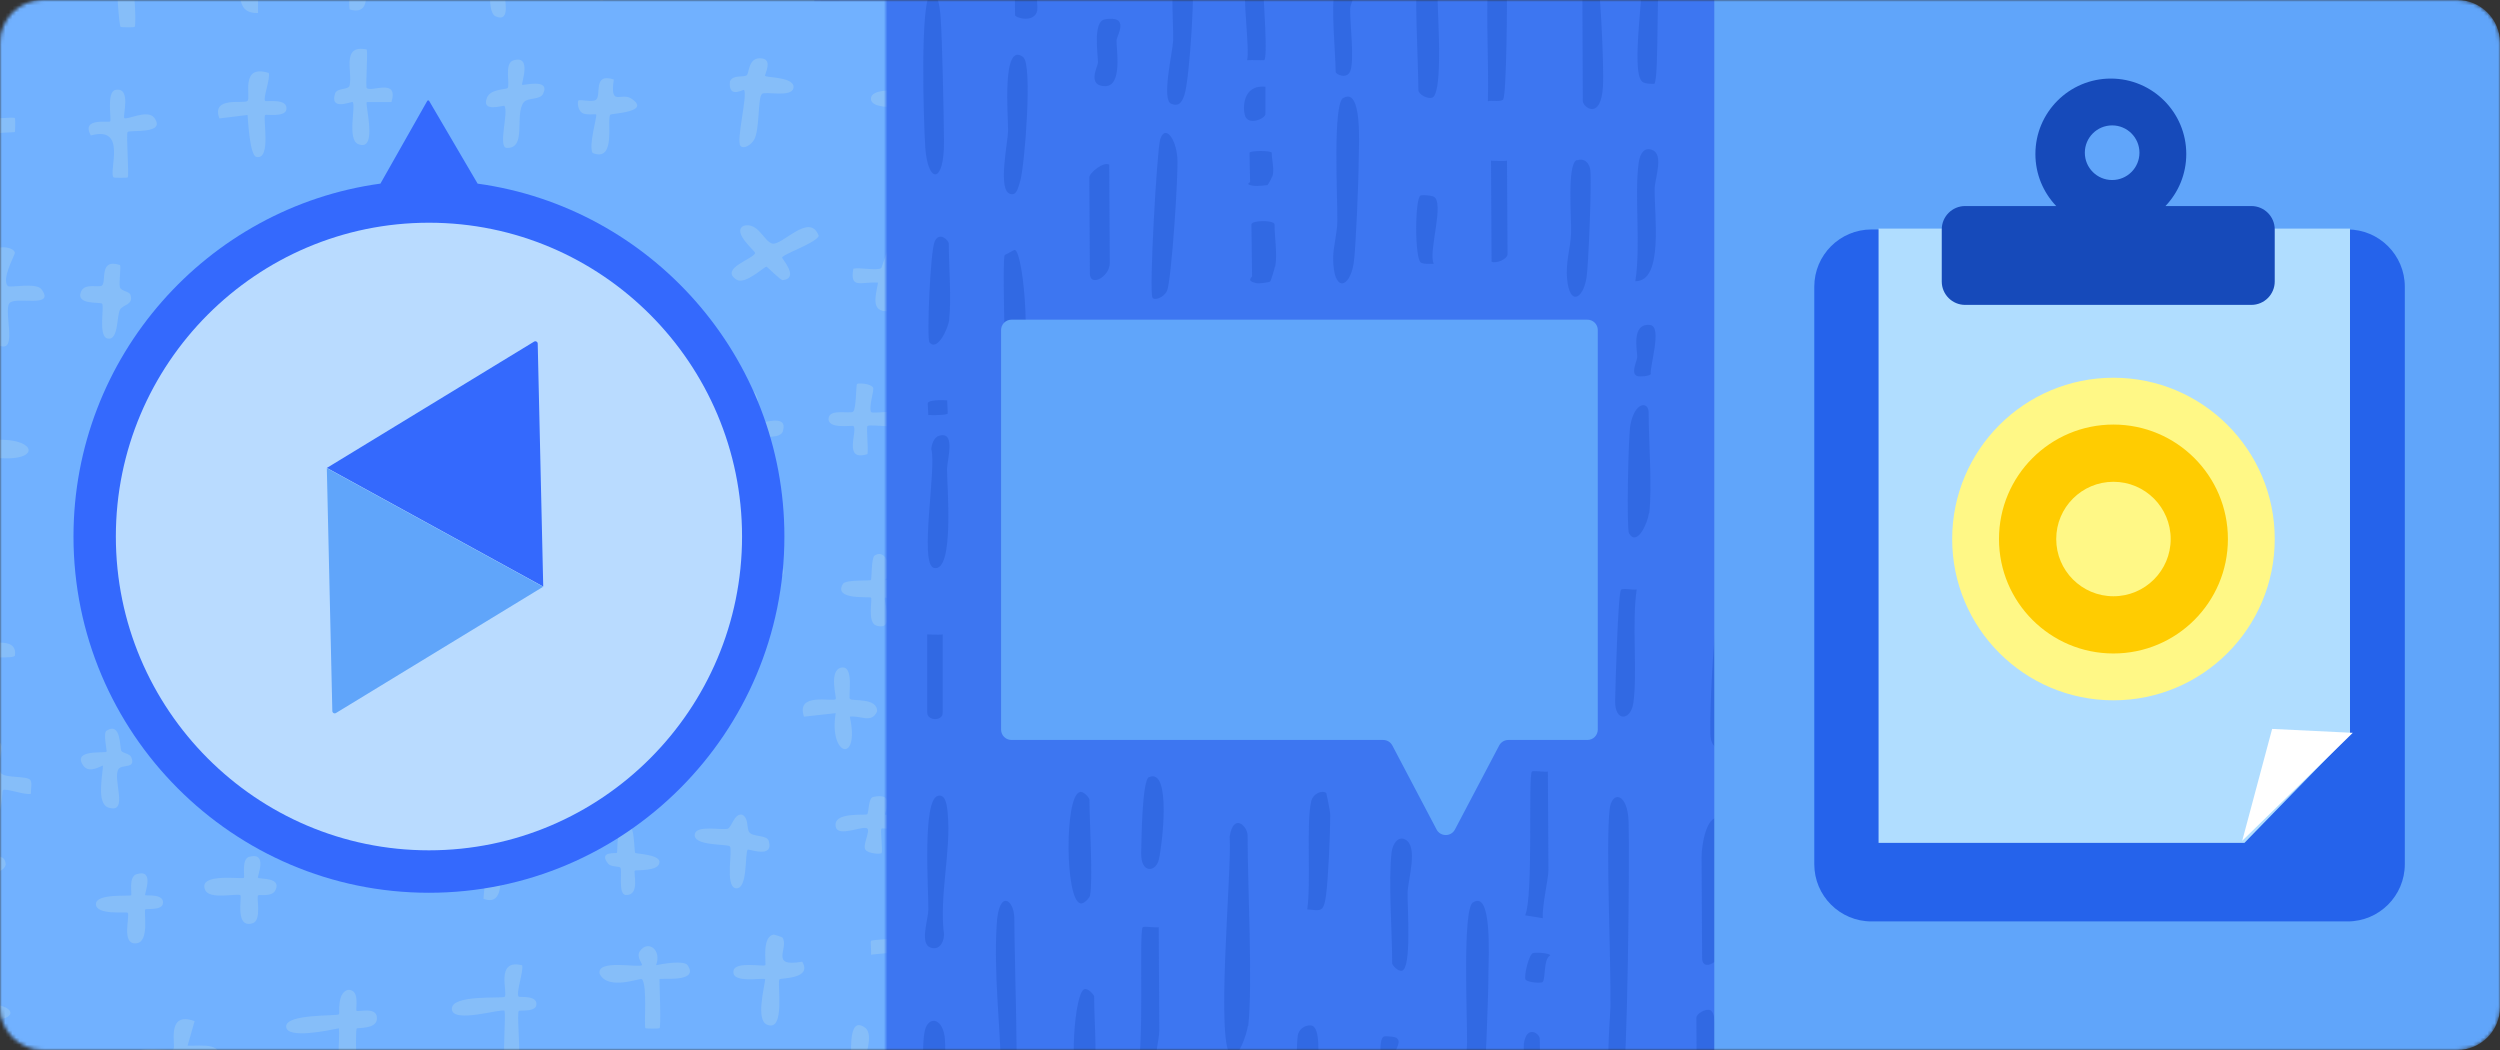 <svg width="700" height="294" viewBox="0 0 700 294" fill="none" xmlns="http://www.w3.org/2000/svg">
<rect x="0" y="0" width="700" height="294" fill="#333333" stroke="none"/>
<mask id="mask0_11_167" style="mask-type:luminance" maskUnits="userSpaceOnUse" x="0" y="0" width="700" height="294">
<path d="M688 0H12C5.373 0 0 5.373 0 12V282C0 288.627 5.373 294 12 294H688C694.627 294 700 288.627 700 282V12C700 5.373 694.627 0 688 0Z" fill="white"/>
</mask>
<g mask="url(#mask0_11_167)">
<path d="M688 0H12C5.373 0 0 5.373 0 12V282C0 288.627 5.373 294 12 294H688C694.627 294 700 288.627 700 282V12C700 5.373 694.627 0 688 0Z" fill="#60A5FA"/>
<path d="M496.776 -18H228V335.04H496.776V-18Z" fill="#3D76F1"/>
<path d="M431.374 336.154C430.746 341.4 426.342 341.672 425.716 334.886C424.376 321.316 426.892 306.026 426.656 292.364C427.366 286.846 431.138 289.29 431.138 290.918C431.138 303.676 432.71 324.572 431.374 336.154Z" fill="#2F67E1" fill-opacity="0.81"/>
<path d="M284.154 310.42C283.604 313.952 279.896 314.422 279.416 310.42C279.21 308.77 280.446 303.238 280.308 299.472C279.966 286.17 278.248 272.512 279.072 258.86C279.622 248.852 283.948 251.796 284.016 257.092C284.016 268.158 285.322 302.768 284.222 310.538L284.154 310.42Z" fill="#2F67E1" fill-opacity="0.81"/>
<path d="M387.462 290.208C387.818 290.07 389.88 290.208 390.52 290.404C393.01 291.182 390.52 293.994 390.52 295.19C390.45 296.946 392.228 304.21 388.172 304.574C386.75 304.712 385.682 304.044 385.612 303.486C387.748 301.482 385.328 290.988 387.534 290.208H387.462Z" fill="#2F67E1" fill-opacity="0.81"/>
<path d="M484.1 -1.962C484.456 -2.102 486.518 -1.962 487.16 -1.767C489.65 -0.989 487.16 1.824 487.16 3.02C487.088 4.775 488.866 12.04 484.812 12.402C483.39 12.54 482.322 11.873 482.25 11.315C484.386 9.312 481.968 -1.183 484.172 -1.962H484.1Z" fill="#2F67E1" fill-opacity="0.81"/>
<path d="M325.11 111.398C325.818 105.609 330.692 108.051 330.692 109.95L330.848 143.878C330.848 147.677 325.266 150.753 325.266 146.772C325.266 136.912 323.93 120.265 325.11 111.398Z" fill="#2F67E1" fill-opacity="0.81"/>
<path d="M401.468 73.866C400.236 73.866 399.086 74.023 397.936 73.59C396.048 72.881 396.132 55.321 397.774 54.729C398.348 54.532 400.484 54.69 401.306 55.005C404.754 56.307 399.744 70.828 401.468 73.866Z" fill="#2F67E1" fill-opacity="0.81"/>
<path d="M330.05 -11.979C331.622 -12.613 333.274 -11.799 333.746 -9.627C334.846 -5.374 333.116 22.399 331.622 26.652C330.836 28.914 329.972 29.819 328.006 29.094C325.098 28.099 328.32 14.8 328.478 11.362C328.636 7.02 327.22 -10.804 330.05 -11.979Z" fill="#2F67E1" fill-opacity="0.81"/>
<path d="M240.868 78.196C241.62 78.637 239.588 87.347 238.988 88.49C238.612 89.166 237.408 89.92 235.302 89.92C231.92 89.66 235.302 83.994 235.678 82.797C235.98 81.601 234.25 78.482 237.708 77.909C238.31 77.806 240.716 78.092 240.868 78.169V78.196Z" fill="#2F67E1" fill-opacity="0.81"/>
<path d="M281.406 127.501C282.442 125.022 287.018 125.641 287.622 129.876C288.486 136.023 285.118 143.513 286.328 149.969C285.292 152.241 281.664 150.951 281.578 150.124C281.578 145.372 279.938 130.806 281.318 127.501H281.406Z" fill="#2F67E1" fill-opacity="0.81"/>
<path d="M482.018 229.31L482.174 265.408C482.174 269.208 476.59 272.284 476.59 268.302L476.436 239.986C476.436 236.366 478.008 227.138 481.938 229.31H482.018Z" fill="#2F67E1" fill-opacity="0.81"/>
<path d="M443.104 -10.672C444.284 -10.672 445.384 -11.034 446.484 -10.038C448.056 -8.591 449.156 19.546 448.842 24.07C448.292 33.93 443.258 30.041 443.182 28.322L443.024 -10.582L443.104 -10.672Z" fill="#2F67E1" fill-opacity="0.81"/>
<path d="M324.446 259.53L324.604 288.572C324.604 291.106 322.796 298.432 323.03 302.052L318.078 301.238C320.672 295.718 318.786 261.068 319.964 259.62C320.28 259.258 323.346 259.8 324.446 259.62V259.53Z" fill="#2F67E1" fill-opacity="0.81"/>
<path d="M262.53 222.86C264.81 222.136 265.202 225.664 265.36 227.746C266.382 238.24 262.922 250.726 264.338 261.764C264.18 264.568 262.53 266.108 260.484 265.292C257.498 264.208 259.856 257.602 259.934 254.798C260.014 249.37 258.206 224.218 262.53 222.86Z" fill="#2F67E1" fill-opacity="0.81"/>
<path d="M433.406 216.036L433.564 243.63C433.564 246.164 431.756 253.492 431.992 257.108L427.04 256.296C429.398 251.048 427.826 217.482 428.926 216.036C429.24 215.674 432.308 216.216 433.406 216.036Z" fill="#2F67E1" fill-opacity="0.81"/>
<path d="M397.062 -8.78C397.77 -11.946 401.07 -10.95 402.094 -8.055C402.33 -7.421 402.644 3.344 402.722 5.334C402.88 9.495 403.666 26.324 401.07 27.319C399.734 27.862 397.142 26.414 397.142 25.238C397.142 18 395.882 -3.622 396.982 -8.688L397.062 -8.78Z" fill="#2F67E1" fill-opacity="0.81"/>
<path d="M395.052 144.329C396.782 143.786 397.568 145.958 397.804 147.856C399.14 157.085 395.682 172.466 396.308 182.508C388.53 190.922 392.222 175.542 392.38 170.476C392.46 166.042 391.28 145.414 395.052 144.329Z" fill="#2F67E1" fill-opacity="0.81"/>
<path d="M487.774 138.42C487.62 140.32 486.518 149.367 486.124 150.454C484.788 154.163 481.566 154.343 481.014 149.73C480.7 147.015 482.036 144.029 482.116 141.225C482.192 137.063 481.406 116.526 483.138 115.079C484.078 114.265 487.62 115.712 487.62 117.159C487.62 123.945 488.17 131.817 487.696 138.42H487.774Z" fill="#2F67E1" fill-opacity="0.81"/>
<path d="M397.56 139.17C393.312 140.254 392.99 139.999 392.99 136.68L392.828 109.751C392.828 108.028 397.402 108.028 397.402 109.751L397.642 139.17H397.56Z" fill="#2F67E1" fill-opacity="0.81"/>
<path d="M376.856 129.603C376.764 130.511 375.768 136.3 375.492 136.579C375.312 136.789 372.498 137.556 371.77 137.277C368.684 136.231 370.498 134.556 370.498 133.998L370.318 110.003C370.318 107.979 376.764 107.909 376.764 110.003C376.764 116.211 377.582 123.674 376.946 129.603H376.856Z" fill="#2F67E1" fill-opacity="0.81"/>
<path d="M356.188 49.456C356.1 49.762 355.134 51.728 354.866 51.822C354.692 51.893 351.964 52.153 351.258 52.059C348.266 51.703 350.026 51.135 350.026 50.946L349.852 42.803C349.852 42.116 356.1 42.093 356.1 42.803C356.1 44.91 356.894 47.443 356.278 49.456H356.188Z" fill="#2F67E1" fill-opacity="0.81"/>
<path d="M356.97 74.671C356.878 75.219 355.876 78.715 355.598 78.883C355.418 79.009 352.586 79.473 351.854 79.304C348.748 78.672 350.574 77.661 350.574 77.326L350.394 62.838C350.394 61.618 356.878 61.575 356.878 62.838C356.878 66.586 357.702 71.093 357.062 74.671H356.97Z" fill="#2F67E1" fill-opacity="0.81"/>
<path d="M373.906 -2.235C374.5 -3.868 378.87 -4.124 379.092 -1.52C379.162 -0.602 378.128 1.082 378.054 2.511C377.978 6.645 379.312 16.903 378.054 19.966C377.164 22.212 374.054 20.936 373.982 20.118C373.982 15.424 372.572 1.031 373.756 -2.235H373.906Z" fill="#2F67E1" fill-opacity="0.81"/>
<path d="M303.734 119.061C303.734 119.061 306.33 118.879 307.116 119.694C309.474 121.865 307.902 149.912 307.194 155.159C306.644 159.41 303.656 160.406 301.77 156.516C303.342 151.902 302.634 120.508 303.656 119.151L303.734 119.061Z" fill="#2F67E1" fill-opacity="0.81"/>
<path d="M258.914 288.718C259.778 284.648 263.632 284.648 264.496 290.166C265.046 293.514 264.496 322.192 263.552 323.37C263.396 323.55 259.072 323.64 259.072 323.37C259.072 315.95 257.734 293.874 258.914 288.718Z" fill="#2F67E1" fill-opacity="0.81"/>
<path d="M441.544 44.901C443.12 44.269 444.77 45.082 445.24 47.254C445.79 49.515 444.77 74.758 444.22 77.834C443.196 83.895 439.502 85.613 438.792 78.195C438.322 73.309 439.738 69.6 439.894 65.348C440.052 61.185 438.718 45.987 441.468 44.81L441.544 44.901Z" fill="#2F67E1" fill-opacity="0.81"/>
<path d="M454.37 302.556C448.296 311.794 450.84 285.86 450.92 281.952C451.088 268.276 449.608 237.194 450.674 226.714C451.25 221.21 455.846 221.92 456.012 230.268C456.342 239.502 455.684 300.6 454.37 302.556Z" fill="#2F67E1" fill-opacity="0.81"/>
<path d="M286.58 16.13C289.096 18.12 286.974 46.348 285.638 50.782C285.086 52.41 284.772 54.853 282.886 54.309C279.27 53.404 282.178 40.105 282.256 36.667C282.336 32.868 280.37 11.154 286.58 16.04V16.13Z" fill="#2F67E1" fill-opacity="0.81"/>
<path d="M482.348 169.119C483.998 168.485 485.414 169.39 486.12 171.291C483.998 181.604 485.57 194.994 484.156 205.128C483.292 211.278 478.968 210.556 478.888 205.488C478.73 197.617 479.674 180.518 480.696 172.648C480.856 171.381 481.404 169.48 482.348 169.119Z" fill="#2F67E1" fill-opacity="0.81"/>
<path d="M461.704 143.738C461.39 146.36 458.402 153.146 456.122 149.347C455.412 148.17 455.886 122.205 456.514 118.948C457.694 112.524 461.546 112.253 461.624 115.419C461.624 123.471 462.646 136.5 461.782 143.738H461.704Z" fill="#2F67E1" fill-opacity="0.81"/>
<path d="M431.876 275.046C430.554 275.364 427.662 274.952 427.168 274.314C426.588 273.526 428.078 267.036 429.314 266.83C430.804 266.586 434.274 266.98 434.028 267.562C432.044 268.518 432.87 274.784 431.796 275.046H431.876Z" fill="#2F67E1" fill-opacity="0.81"/>
<path d="M463.158 23.456C463.158 23.456 460.562 23.638 459.776 22.823C456.398 19.747 460.878 -5.043 459.7 -11.194C460.092 -15.356 463.394 -16.352 465.202 -12.461C463.552 -7.395 464.654 21.556 463.238 23.456H463.158Z" fill="#2F67E1" fill-opacity="0.81"/>
<path d="M349.42 287.234C349.146 289.41 346.764 296.398 344.934 295.774C340.08 293.914 345.026 243.434 344.292 234.274C345.392 227.438 349.238 231.32 349.328 233.808C349.328 247.628 350.794 275.74 349.512 287.234H349.42Z" fill="#2F67E1" fill-opacity="0.81"/>
<path d="M420.906 27.841C420.25 28.614 417.768 28.065 416.606 28.329C416.866 17.609 416.106 5.871 416.616 -4.686C417.004 -11.426 421.692 -9.766 421.928 -4.249C422.042 -0.447 421.848 26.686 420.898 27.751L420.906 27.841Z" fill="#2F67E1" fill-opacity="0.81"/>
<path d="M309.294 5.41C316.538 4.213 312.73 9.892 312.638 11.312C312.544 13.53 314.402 24.088 309.48 24.133C304.278 24.133 307.344 18.631 307.436 17.567C307.436 15.393 305.95 5.987 309.294 5.455V5.41Z" fill="#2F67E1" fill-opacity="0.81"/>
<path d="M412.516 252.64C417.756 249.302 416.84 267.21 416.758 272.826C416.758 278.442 415.926 301.812 415.344 305.458C414.18 313.654 409.606 314.714 409.606 303.788C409.606 299.996 410.77 295.894 410.77 291.796C410.854 284.51 409.44 254.612 412.432 252.64H412.516Z" fill="#2F67E1" fill-opacity="0.81"/>
<path d="M376.194 27.4C381.434 24.468 380.518 40.194 380.436 45.123C380.436 50.056 379.604 70.575 379.022 73.776C377.856 80.972 373.284 81.903 373.284 72.31C373.284 68.98 374.446 65.377 374.446 61.78C374.532 55.383 373.116 29.132 376.11 27.4H376.194Z" fill="#2F67E1" fill-opacity="0.81"/>
<path d="M281.314 71.406L284.066 69.959C286.738 69.959 289.49 103.886 284.222 105.333C283.278 105.876 281.47 103.704 281.47 103.252C281.47 98.82 280.606 72.763 281.314 71.406Z" fill="#2F67E1" fill-opacity="0.81"/>
<path d="M262.418 122.196C267.844 120.024 265.248 128.529 265.17 131.333C265.17 136.309 267.292 160.466 261.476 159.017C257.308 157.932 262.262 130.971 260.768 125.814C260.768 124.548 261.554 122.648 262.418 122.286V122.196Z" fill="#2F67E1" fill-opacity="0.81"/>
<path d="M284.036 -8.094C284.036 -8.508 281.528 -9.833 285.246 -10.702C286.024 -10.868 288.706 -10.371 288.878 -10.288C289.57 -9.709 290.694 1.632 290.436 2.957C289.656 6.559 284.296 5.028 284.208 4.24C284.208 0.143 284.122 -3.955 284.036 -8.054V-8.094Z" fill="#2F67E1" fill-opacity="0.81"/>
<path d="M416.718 114.958C418.376 114.611 420.12 115.057 420.702 116.249C421.118 117.093 419.458 131.446 418.794 132.489C416.718 135.617 414.478 134.724 413.896 131.694C413.396 129.212 414.478 120.57 414.974 117.64C415.14 116.697 415.222 115.305 416.802 114.958H416.718Z" fill="#2F67E1" fill-opacity="0.81"/>
<path d="M322.686 83.335C321.69 81.706 323.932 42.173 324.846 39.033C326.174 34.731 329.25 38.684 329.662 44.15C329.996 48.684 328.002 78.799 326.756 81.473C325.844 83.335 323.266 84.264 322.686 83.335Z" fill="#2F67E1" fill-opacity="0.81"/>
<path d="M457.886 78.739C459.462 68.878 457.576 54.492 458.832 45.535C459.226 42.822 460.482 41.103 462.684 42.008C465.906 43.273 463.39 50.06 463.314 52.592C463.154 60.192 465.906 78.829 457.886 78.739Z" fill="#2F67E1" fill-opacity="0.81"/>
<path d="M458.43 105.305C456.448 104.611 458.43 101.024 458.43 99.889C458.43 98.169 456.678 90.409 462.016 90.995C465.598 91.361 461.788 102.854 462.244 104.758C461.71 105.379 459.042 105.526 458.43 105.305Z" fill="#2F67E1" fill-opacity="0.81"/>
<path d="M353.956 16.868C353.956 16.868 350.354 16.772 349.18 16.868C350.018 14.138 347.672 -2.773 349.01 -3.347C350.018 -3.778 353.788 -3.011 353.788 -2.245C353.788 0.39 355.044 16.197 353.956 16.868Z" fill="#2F67E1" fill-opacity="0.81"/>
<path d="M234.988 113.084C235.58 111.708 239.94 111.493 240.16 113.686C240.234 114.459 239.2 115.877 239.126 117.08C239.126 119.401 240.382 129.843 237.722 130.231C236.688 130.359 235.136 129.5 235.136 129.241C235.136 125.804 233.954 115.534 234.988 113.126V113.084Z" fill="#2F67E1" fill-opacity="0.81"/>
<path d="M389.65 238.602C389.962 236.25 391.456 233.988 393.5 235.074C397.196 237.064 394.206 246.384 394.132 249.91C394.052 254.074 395.308 271.082 392.556 271.806C391.456 272.076 389.804 270.268 389.804 269.724C389.804 260.768 388.704 246.746 389.65 238.602Z" fill="#2F67E1" fill-opacity="0.81"/>
<path d="M310.584 46.084L310.74 73.678C310.74 77.479 305.16 80.555 305.16 76.574L305.002 49.703C305.002 48.347 309.012 45.179 310.584 46.084Z" fill="#2F67E1" fill-opacity="0.81"/>
<path d="M352.934 111.62C353.688 112.541 352.016 129.699 351.1 131.138C349.428 133.96 346.172 132.06 345.922 129.123C345.758 127.338 346.758 115.535 347.092 113.808C347.676 111.216 351.432 109.95 352.854 111.62H352.934Z" fill="#2F67E1" fill-opacity="0.81"/>
<path d="M234.852 5.102C233.898 5.483 230.796 5.102 230.556 4.002C229.92 -0.019 228.408 -4.548 228.012 -8.526C227.772 -11.065 231.352 -11.489 233.024 -9.415C234.376 -7.722 235.966 4.679 234.932 5.102H234.852Z" fill="#2F67E1" fill-opacity="0.81"/>
<path d="M458.292 164.957C456.876 174.366 458.528 188.209 457.35 196.804C456.64 201.87 452.082 202.232 452.238 196.17C452.318 192.008 453.024 166.133 453.888 165.138C454.36 164.596 457.112 165.229 458.292 165.047V164.957Z" fill="#2F67E1" fill-opacity="0.81"/>
<path d="M265.212 112.093L265.366 115.738C265.366 116.193 262.22 116.301 259.918 116.216L259.766 112.942C259.766 112.331 261.454 111.89 265.212 112.093Z" fill="#2F67E1" fill-opacity="0.81"/>
<path d="M305.206 250.756C305.05 251.48 303.398 253.288 302.456 252.926C298.21 251.842 298.052 222.98 302.298 221.806C303.242 221.262 305.05 223.432 305.05 223.886C305.05 229.858 306.072 246.594 305.206 250.756Z" fill="#2F67E1" fill-opacity="0.81"/>
<path d="M371.368 222.064C371.368 222.064 372.47 227.04 372.47 228.216C372.47 233.644 371.92 245.768 371.29 250.744C370.582 255.72 369.718 254.906 366.022 254.634C367.122 247.214 365.706 230.568 367.122 224.416C367.672 222.064 370.348 221.158 371.368 222.064Z" fill="#2F67E1" fill-opacity="0.81"/>
<path d="M488.232 37.615C485.166 47.205 489.648 57.611 488.39 66.567C486.818 77.695 483.202 63.219 482.808 58.063C482.258 51.276 480.528 34.721 488.232 37.525V37.615Z" fill="#2F67E1" fill-opacity="0.81"/>
<path d="M242.884 196.178L243.04 228.024C243.04 231.01 237.772 230.558 237.538 225.31C237.458 223.502 238.56 220.786 238.56 218.164C238.56 211.468 235.886 194.731 242.884 196.178Z" fill="#2F67E1" fill-opacity="0.81"/>
<path d="M363.576 289.37C363.89 287.832 366.092 286.75 367.428 287.2C371.596 288.828 366.798 311.99 368.058 316.692C367.114 317.508 363.734 318.592 363.656 316.15C363.656 310.18 362.554 293.534 363.496 289.282L363.576 289.37Z" fill="#2F67E1" fill-opacity="0.81"/>
<path d="M475.138 314.038L474.982 284.996C474.982 283.818 477.498 282.372 478.836 282.822C482.372 284.18 478.204 306.888 479.384 311.594C478.676 314.216 477.106 314.216 475.138 313.946V314.038Z" fill="#2F67E1" fill-opacity="0.81"/>
<path d="M417.494 148.443L417.654 177.485C417.654 177.485 416.474 180.923 415.922 181.104C410.184 182.551 413.092 175.043 413.172 171.876C413.328 164.909 410.5 147.177 417.494 148.534V148.443Z" fill="#2F67E1" fill-opacity="0.81"/>
<path d="M265.822 89.439C265.506 91.973 262.442 98.578 260.242 95.862C259.452 94.867 260.476 70.079 261.734 67.545C263.07 64.741 265.666 67.273 265.666 68.268C265.666 74.33 266.45 84.102 265.744 89.529L265.822 89.439Z" fill="#2F67E1" fill-opacity="0.81"/>
<path d="M237.686 52.59C237.37 54.129 235.17 55.214 233.834 54.762C230.06 53.315 233.046 39.201 233.204 35.672C233.282 33.411 231.788 30.696 232.104 28.797C232.812 24.997 237.606 26.625 237.606 28.616C237.606 34.045 238.55 48.791 237.764 52.682L237.686 52.59Z" fill="#2F67E1" fill-opacity="0.81"/>
<path d="M354.322 24.266V31.833C354.488 33.181 349.482 35.351 348.578 32.331C348.004 30.512 347.758 23.679 354.322 24.266Z" fill="#2F67E1" fill-opacity="0.81"/>
<path d="M371.658 145.782C373.308 145.149 374.724 146.054 375.43 147.954C373.072 152.658 377.082 177.085 370.712 175.456C366.782 174.461 371.422 153.654 370.006 149.311C370.006 148.044 370.792 146.144 371.658 145.782Z" fill="#2F67E1" fill-opacity="0.81"/>
<path d="M306.446 300.312C306.132 302.662 304.638 304.926 302.594 303.84C299.136 302.03 300.786 277.786 303.616 276.97C304.718 276.608 306.368 278.598 306.368 279.05C306.368 285.294 307.154 294.612 306.446 300.312Z" fill="#2F67E1" fill-opacity="0.81"/>
<path d="M351.048 144.245L351.204 171.838C351.204 173.285 348.058 174.552 346.722 174.009L346.566 144.335C346.566 144.335 350.26 144.515 351.048 144.335V144.245Z" fill="#2F67E1" fill-opacity="0.81"/>
<path d="M321.814 217.566C328.024 215.032 325.432 236.656 324.486 240.636C323.7 244.254 319.378 244.706 319.534 238.828C319.612 235.116 319.768 218.38 321.734 217.566H321.814Z" fill="#2F67E1" fill-opacity="0.81"/>
<path d="M421.96 44.991L422.116 71.137C422.116 72.585 418.974 73.851 417.636 73.309L417.478 44.991C417.478 44.991 421.174 45.172 421.96 44.991Z" fill="#2F67E1" fill-opacity="0.81"/>
<path d="M235.876 145.238H240.358C240.828 145.78 240.358 159.895 240.436 162.88C240.436 164.871 241.614 167.223 241.536 168.67C241.3 173.917 236.034 172.109 236.034 170.028C236.034 166.589 235.168 146.143 235.876 145.238Z" fill="#2F67E1" fill-opacity="0.81"/>
<path d="M243.276 282.484C243.276 282.484 238.794 282.752 238.794 282.484V259.142C238.638 256.79 243.512 254.166 244.062 259.322C244.22 260.588 243.198 261.584 243.198 261.946C243.198 264.93 243.904 281.76 243.276 282.484Z" fill="#2F67E1" fill-opacity="0.81"/>
<path d="M260.696 -1.852C262.314 -2.922 263.162 1.362 263.394 5.112C263.856 11.897 264.242 31.359 264.32 39.393C264.474 51.534 259.848 51.713 259.076 41.357C258.614 34.394 257.534 -0.066 260.618 -1.852H260.696Z" fill="#2F67E1" fill-opacity="0.81"/>
<path d="M263.944 177.625V199.519C264.102 201.962 259.622 201.962 259.622 199.519V177.625C259.622 177.625 263.158 177.807 263.944 177.625Z" fill="#2F67E1" fill-opacity="0.81"/>
<path d="M447.38 204.284C447.38 205.89 446.08 207.19 444.474 207.19H422.34C421.26 207.19 420.27 207.786 419.768 208.742L407.386 232.26C406.296 234.328 403.332 234.328 402.242 232.26L389.86 208.742C389.358 207.786 388.368 207.19 387.288 207.19H283.208C281.604 207.19 280.302 205.89 280.302 204.284V92.415C280.302 90.81 281.604 89.51 283.208 89.51H444.474C446.08 89.51 447.38 90.81 447.38 92.415V204.284Z" fill="#60A5FA"/>
<path d="M657.32 64.248H524.024C515.174 64.248 508 71.422 508 80.272V241.976C508 250.826 515.174 258 524.024 258H657.32C666.17 258 673.346 250.826 673.346 241.976V80.272C673.346 71.422 666.17 64.248 657.32 64.248Z" fill="#2563EB"/>
<path d="M526 64H658V150V205.626L628.448 236H526V64Z" fill="#B0DDFF"/>
<path d="M591.036 22C602.7 22 612.158 31.457 612.158 43.123C612.158 48.771 609.942 53.901 606.33 57.691H630.368C633.99 57.691 636.924 60.626 636.924 64.247V78.815C636.924 82.436 633.99 85.37 630.368 85.37H550.244C546.624 85.37 543.69 82.436 543.69 78.815V64.247C543.69 60.626 546.624 57.691 550.244 57.691H575.74C572.128 53.901 569.912 48.771 569.912 43.123C569.912 31.457 579.37 22 591.036 22ZM591.4 35.111C587.176 35.111 583.752 38.535 583.752 42.759C583.752 46.983 587.176 50.407 591.4 50.407C595.624 50.407 599.048 46.983 599.048 42.759C599.048 38.535 595.624 35.111 591.4 35.111Z" fill="#164ABA"/>
<path d="M658.778 205.192L627.82 235.42L636.196 204.098L658.778 205.192Z" fill="white"/>
<path d="M591.768 196.086C616.71 196.086 636.928 175.867 636.928 150.926C636.928 125.985 616.71 105.766 591.768 105.766C566.826 105.766 546.608 125.985 546.608 150.926C546.608 175.867 566.826 196.086 591.768 196.086Z" fill="#FFF886"/>
<path d="M591.764 182.975C609.464 182.975 623.814 168.626 623.814 150.926C623.814 133.225 609.464 118.876 591.764 118.876C574.064 118.876 559.714 133.225 559.714 150.926C559.714 168.626 574.064 182.975 591.764 182.975Z" fill="#FFCC01"/>
<path d="M591.766 166.95C600.618 166.95 607.792 159.776 607.792 150.926C607.792 142.075 600.618 134.901 591.766 134.901C582.916 134.901 575.742 142.075 575.742 150.926C575.742 159.776 582.916 166.95 591.766 166.95Z" fill="#FFF886"/>
<path d="M504 -12H480V390H504V-12Z" fill="#60A5FA"/>
<mask id="mask1_11_167" style="mask-type:luminance" maskUnits="userSpaceOnUse" x="-10" y="0" width="258" height="356">
<path d="M248 0H-10V356H248V0Z" fill="white"/>
</mask>
<g mask="url(#mask1_11_167)">
<mask id="mask2_11_167" style="mask-type:luminance" maskUnits="userSpaceOnUse" x="-30" y="-24" width="806" height="710">
<path d="M776 -24H-30V686H776V-24Z" fill="white"/>
</mask>
<g mask="url(#mask2_11_167)">
<mask id="mask3_11_167" style="mask-type:luminance" maskUnits="userSpaceOnUse" x="-30" y="-24" width="806" height="710">
<path d="M766.21 -24H-20.211C-25.617 -24 -30 -19.625 -30 -14.229V676.23C-30 681.626 -25.617 686 -20.211 686H766.21C771.618 686 776 681.626 776 676.23V-14.229C776 -19.625 771.618 -24 766.21 -24Z" fill="white"/>
</mask>
<g mask="url(#mask3_11_167)">
<path d="M766.21 -24H-20.211C-25.617 -24 -30 -19.625 -30 -14.229V676.23C-30 681.626 -25.617 686 -20.211 686H766.21C771.618 686 776 681.626 776 676.23V-14.229C776 -19.625 771.618 -24 766.21 -24Z" fill="#2F67E1"/>
<path d="M776 -24H-30V686H776V-24Z" fill="#60A5FA"/>
<path d="M291.156 330.568H-29.932V-101.272H291.156V330.568Z" fill="#71B1FF"/>
<path d="M-5.296 281.22C5.058 280.476 6.233 286.702 -5.296 285.34C-5.669 288.052 -1.812 297.724 -5.697 298.302C-9.858 298.922 -8.406 287.764 -8.6 285.326C-10.95 284.17 -19.59 288.246 -19.175 284.072C-18.843 280.918 -9.899 282.514 -8.71 281.124C-7.853 280.132 -9.941 273.92 -7.3 273.038C-6.167 272.666 -3.83 273.092 -3.637 274.222C-3.526 274.884 -6.609 278.988 -5.31 281.206L-5.296 281.22Z" fill="#86BEF9"/>
<path d="M99.843 283.022C100.27 283.448 105.977 281.596 105.517 285.48C105.204 288.168 100.139 287.726 99.892 287.956C99.596 288.234 99.612 295.036 99.859 296.084C100.073 296.968 102.129 296.346 101.866 298.182C101.504 300.788 98.527 302.92 96.372 300.674C93.84 298.036 95.254 291.414 94.892 287.922C92.195 288.464 80.189 291.068 80.123 287.43C80.058 283.792 94.366 284.564 94.909 284.004C95.188 283.726 94.284 278.056 97.392 277.154C100.978 276.958 99.431 282.628 99.843 283.04V283.022Z" fill="#86BEF9"/>
<path d="M2.197 80.089C2.789 80.679 10.124 78.991 11.621 81.006C15.667 86.497 4.138 82.793 2.625 84.923C0.931 87.3 5.124 99.018 -0.27 96.74C-2.918 95.609 -1.388 88.545 -1.75 85.956C-2.869 84.858 -14.842 88.726 -12.605 83.514C-11.536 81.056 -3.066 82.35 -1.865 80.957C-0.665 79.564 -3.477 70.484 -0.188 69.386C1.161 68.944 3.94 69.468 4.17 70.796C4.253 71.271 0.289 78.171 2.197 80.089Z" fill="#86BEF9"/>
<path d="M-0.764 115.375L-1.751 123.21C10.568 122.341 11.949 129.733 -1.751 128.11C-3.001 131.273 2.739 138.927 -2.261 138.927C-7.261 138.927 -5.27 128.52 -5.682 128.11C-6.011 127.782 -12.441 128.34 -15.155 127.241C-16.569 126.668 -17.523 126.996 -16.52 124.701C-15.237 121.767 -6.389 123.947 -5.665 123.226C-4.777 122.325 -8.149 113.54 -0.748 115.392L-0.764 115.375Z" fill="#86BEF9"/>
<path d="M54.483 285.94L52.526 292.79C56.835 292.89 62.772 291.692 61.407 297.692H52.526C50.684 301.068 56.933 311.834 51.062 310.458C46.506 309.394 49.302 301.428 48.578 297.692C47.575 296.692 36.704 300.232 37.724 295.248C38.299 292.462 47.954 294.398 48.578 293.774C49.318 293.02 46.325 282.908 54.499 285.922L54.483 285.94Z" fill="#86BEF9"/>
<path d="M184.688 287.908C184.54 288.038 180.888 288.038 180.74 287.908C180.231 287.432 181.348 275.86 179.738 274.174C179.309 273.714 170.314 277.468 167.912 272.698C166.941 268.486 178.718 271.042 179.738 270.256C180.066 270.01 178.01 267.928 179.178 266.306C181.497 263.046 185.362 266.044 183.685 270.256C185.478 269.88 191.562 268.796 192.549 270.288C195.92 275.352 184.654 273.666 184.654 274.19C184.654 276.19 185.148 287.432 184.654 287.924L184.688 287.908Z" fill="#86BEF9"/>
<path d="M-9.628 165.855C-9.085 163.953 -5.286 163.756 -4.809 165.936C-4.513 167.346 -6.898 178.868 -5.681 180.081C-4.661 181.081 4.993 177.573 4.187 183.505C4.039 184.621 -4.052 183.702 -5.681 183.997C-6.519 188.013 -2.605 194.061 -8.131 195.764C-10.713 195.191 -9.266 186.127 -9.628 184.014C-12.391 185.521 -13.69 184.965 -15.516 182.538C-14.743 179.719 -9.611 180.424 -9.611 180.081C-9.611 176.787 -10.286 168.214 -9.611 165.871L-9.628 165.855Z" fill="#86BEF9"/>
<path d="M212.304 157.529C212.814 157.021 210.642 148.187 215.742 149.694C218.684 150.564 215.822 155.153 216.168 156.874C216.366 157.89 218.668 157.907 219.18 159.037C220.494 162.053 216.712 161.496 215.742 163.412C214.87 165.134 214.886 172.919 213.768 173.279C206.712 175.46 212.174 163.217 211.316 162.463C209.244 161.971 197.026 162.004 196.515 161.479C196.384 161.331 196.317 157.561 196.515 157.561C198.752 157.561 211.746 158.118 212.304 157.561V157.529Z" fill="#86BEF9"/>
<path d="M211.42 70.823C211.466 70.268 204.862 65.006 208.196 63.228C212.254 62.083 213.908 67.565 216.176 68.188C218.968 68.949 226.76 59.18 229.26 66.074C228.244 68.199 219.028 71.177 218.994 72.152C218.986 72.524 223.902 77.876 219.18 78.442C218.532 78.515 214.898 74.703 214.596 74.678C214.028 74.641 208.63 79.794 206.268 78.325C201.238 75.174 211.298 72.408 211.432 70.812L211.422 70.8L211.42 70.823Z" fill="#86BEF9"/>
<path d="M146.203 270.272C146.647 272.042 144.345 278.204 145.233 279.074C145.481 279.304 150.775 278.566 150.15 281.53C149.755 283.4 145.529 282.792 145.267 283.056C144.675 283.63 145.743 294.3 145.216 294.792C145.069 294.922 141.434 294.922 141.286 294.792C140.858 294.38 141.599 284.876 141.286 283.022C140.512 282.252 126.681 286.728 126.517 282.53C126.353 278.352 140.744 279.664 141.302 279.106C142.322 278.09 138.54 268.338 146.22 270.288L146.203 270.272Z" fill="#86BEF9"/>
<path d="M219.112 262.538C220.972 265.504 215.33 270.912 224.622 269.272C227.534 274.174 218.718 273.764 218.258 274.222C217.5 274.976 220.05 289.154 214.772 286.908C211.628 285.582 213.932 276.944 214.26 274.174C213.7 273.65 204.574 275.582 205.396 271.732C205.956 269.126 213.8 270.732 214.276 270.256C214.622 269.912 213.16 262.078 216.712 261.684C216.844 261.668 219.03 262.406 219.112 262.52V262.538Z" fill="#86BEF9"/>
<path d="M141.284 69.304C141.532 70.648 140.956 75.844 141.284 76.171C141.695 76.565 149.953 74.909 149.179 78.597C148.62 81.219 140.808 79.58 140.315 80.088C138.736 81.727 141.516 96.543 135.874 94.773C132.206 93.626 136.975 80.547 136.35 80.088C135.578 79.515 128.769 80.646 130.446 76.663C131.779 73.467 136.153 76.417 136.35 76.155C136.087 71.681 135.725 68.501 141.284 69.288V69.304Z" fill="#86BEF9"/>
<path d="M102.819 76.172C106.519 75.221 110.68 73.714 112.687 78.122C110.845 80.187 104.135 79.778 103.806 80.089C103.164 80.679 105.467 91.775 101.355 90.873C99.563 90.48 98.872 82.056 98.872 80.089C86.784 83.58 86.636 74.664 98.872 76.172C95.467 65.568 104.48 65.289 102.819 76.172Z" fill="#86BEF9"/>
<path d="M143.246 158.528C143.541 158.807 146.749 158.02 148.196 158.988C153.427 162.477 143.657 163.166 143.344 163.528C142.21 164.839 145.564 176.984 139.792 175.179C136.963 174.295 138.607 166.625 139.283 164.412C127.145 166.001 127.177 157.888 139.283 159.496C138.131 157.758 137.408 152.415 139.792 151.678C144.595 150.153 142.867 158.185 143.229 158.528H143.246Z" fill="#86BEF9"/>
<path d="M-1.75 -7.152C-1.471 -6.874 3.283 -7.333 4.664 -7.152C7.855 -2.481 -0.944 -3.317 -1.75 -2.235C-2.03 -1.859 0.256 5.156 -0.747 7.008C-8.164 10.483 -4.826 -0.433 -5.697 -1.268L-13.082 -0.269C-16.47 -6.562 -6.635 -5.169 -5.697 -6.169C-5.352 -6.529 -8.707 -14.855 -5.204 -15.954C0.059 -17.609 -2.359 -7.726 -1.767 -7.136L-1.75 -7.152Z" fill="#86BEF9"/>
<path d="M142.274 -14.019C142.832 -13.446 151.204 -17.215 149.181 -10.102C141.599 -10.971 141.665 -9.889 141.204 -2.727C141.073 -0.842 143.26 6.484 138.82 4.599C135.645 3.255 138.26 -9.184 137.34 -10.102C136.599 -10.823 129.56 -8.299 131.419 -12.544C132.455 -14.921 136.929 -13.642 137.324 -14.019C137.652 -14.347 136.681 -21.87 140.776 -21.886C145.315 -21.903 141.09 -15.216 142.274 -14.019Z" fill="#86BEF9"/>
<path d="M72.145 158.611C72.77 159.693 71.931 162.855 72.244 164.396C75.303 164.347 77.244 162.741 79.135 165.871C79.299 169.46 73.708 167.871 73.214 168.314C72.26 169.165 76.882 178.213 73.708 179.081C68.626 180.475 69.596 169.297 68.28 168.297C67.82 167.952 59.416 171.706 57.442 166.822C56.603 162.839 66.751 164.97 67.31 164.396C67.754 163.938 66.734 159.741 67.408 158.611C67.82 157.89 71.734 157.89 72.162 158.611H72.145Z" fill="#86BEF9"/>
<path d="M247.812 162.412C262.564 161.921 264.242 168.885 247.812 167.329C247.186 167.952 250.968 176.884 245.36 175.163C242.778 174.36 244.324 167.755 243.88 167.329C243.502 166.969 233.156 168.115 236.034 163.477C236.808 162.232 243.584 162.691 243.862 162.412C244.11 162.166 243.946 156.167 244.882 155.561C248.37 153.267 250.146 160.461 247.828 162.412H247.812Z" fill="#86BEF9"/>
<path d="M242.158 297.134C243.952 296.528 250.07 297.544 250.038 299.592C249.972 302.87 242.654 300.56 242.158 301.052C241.584 301.64 241.83 309.95 241.42 311.588C241.008 313.228 240.022 313.376 238.722 312.818C235.712 311.54 238.066 302.952 237.176 302.084C236.6 301.508 229.61 302.56 231.322 298.608C232.424 296.068 237.784 297.56 238.228 297.134C238.706 296.69 236.946 283.89 242.226 287.758C244.89 289.71 241.798 296.822 242.176 297.118L242.158 297.134Z" fill="#86BEF9"/>
<path d="M-2.737 26.184C-2.491 27.528 -3.083 32.724 -2.737 33.068C-2.343 33.461 3.792 32.658 4.17 33.068C4.302 33.215 4.285 36.821 4.154 36.952C3.907 37.198 -1.816 36.854 -2.606 38.099C-3.56 39.607 -2.079 50.08 -2.754 50.703C-9.595 52.342 -7.227 42.492 -7.688 37.952L-12.095 38.952C-14.941 33.101 -8.247 34.527 -7.704 34.002C-6.783 33.101 -9.464 23.955 -2.737 26.184Z" fill="#86BEF9"/>
<path d="M102.704 13.861C103.017 15.614 102.293 24.251 102.704 24.661C103.97 25.923 111.667 21.711 109.612 28.578H102.704C102.112 29.168 105.944 42.739 100.254 40.329C97.162 39.018 99.678 29.709 98.757 28.578C98.527 28.3 92.178 31.25 93.839 26.136C94.333 24.612 97.556 25.136 97.853 24.055C98.872 20.318 95.369 12.336 102.704 13.861Z" fill="#86BEF9"/>
<path d="M214.258 21.268C214.72 21.776 222.828 21.53 222.154 24.693C221.578 27.364 214.31 25.496 213.37 26.283C212.122 27.332 212.794 36.461 211.102 39.214C210.23 40.624 208.256 41.82 207.352 40.869C206.018 39.493 209.408 26.611 208.322 25.185C208.14 24.939 203.814 27.807 204.39 22.743C205.312 20.809 208.256 21.759 209.11 21.055C209.768 20.514 209.506 16.302 212.762 16.318C216.792 16.318 213.946 20.923 214.242 21.251L214.258 21.268Z" fill="#86BEF9"/>
<path d="M211.384 -17.019C212.502 -15.823 223.948 -17.265 223.158 -13.545C222.55 -10.677 212.024 -12.774 211.316 -12.07C210.348 -11.103 213.752 1.304 207.88 -0.318C205.15 -1.072 208.884 -11.07 207.272 -12.955C205.858 -14.61 198.373 -11.758 200.464 -17.953C202.222 -19.002 207.172 -16.692 207.37 -16.987C207.748 -17.577 206.466 -23.51 209.836 -22.87C212.008 -22.444 210.972 -17.511 211.4 -17.052L211.384 -17.019Z" fill="#86BEF9"/>
<path d="M101.864 -15.036C102.243 -14.675 112.505 -15.724 109.66 -11.151C108.871 -9.889 102.094 -10.381 101.815 -10.102C100.499 -8.84 106.223 5.107 97.884 2.649C97.539 0.682 98.328 -9.66 97.884 -10.102C97.424 -10.545 88.147 -8.709 89.003 -12.528C89.447 -14.511 95.549 -14.167 96.65 -15.249C97.358 -15.937 97.341 -19.149 99.381 -19.903C102.358 -20.51 101.585 -15.331 101.864 -15.052V-15.036Z" fill="#86BEF9"/>
<path d="M75.255 20.442C75.748 22.048 73.544 27.604 74.252 28.276C74.515 28.538 80.814 27.407 80.172 30.718C79.745 32.881 74.515 31.947 74.252 32.193C73.512 32.898 76.044 44.846 71.801 43.944C69.959 43.551 69.482 34.127 69.318 32.193L61.423 33.16C59.088 26.801 68.347 29.21 69.301 28.259C70.354 27.194 67.097 17.885 75.238 20.425L75.255 20.442Z" fill="#86BEF9"/>
<path d="M67.294 71.255C67.607 73.336 66.603 77.581 67.722 79.171C68.774 80.679 74.876 79.335 74.202 82.514C73.708 84.874 67.639 83.662 67.294 83.989C66.324 84.907 69.794 95.445 63.363 93.79C63.067 92.151 63.758 84.383 63.363 83.989C62.886 83.514 49.318 85.35 52.558 80.138C53.578 78.499 62.985 79.466 63.363 79.089C64.728 77.745 60.255 69.026 67.294 71.238V71.255Z" fill="#86BEF9"/>
<path d="M72.243 3.633C65.056 3.928 67.753 -4.234 67.309 -9.118C65.368 -7.643 60.401 -5.595 60.385 -9.626C60.385 -13.035 66.684 -12.167 67.852 -13.986C68.904 -15.609 67.473 -20.165 69.792 -20.886C75.105 -22.541 71.667 -14.592 72.243 -14.035C72.424 -13.855 76.798 -14.429 77.177 -12.544C77.67 -10.135 73.937 -8.938 72.243 -10.102V3.616V3.633Z" fill="#86BEF9"/>
<path d="M65.319 113.425C65.747 113.852 64.908 120.866 65.319 121.276C65.731 121.686 73.987 120.014 73.214 123.702C72.688 126.193 65.747 124.767 65.319 125.177C64.448 126.045 67.31 139.829 62.869 138.894C59.925 138.272 62.145 126.914 61.372 126.144C60.139 124.898 51.488 128.979 53.445 122.735C53.774 121.686 60.961 121.604 61.339 121.21C61.899 120.62 60.632 116.146 61.849 114.376C62.606 113.294 64.941 113.048 65.319 113.425Z" fill="#86BEF9"/>
<path d="M8.55 218.482C9.076 219.352 8.55 221.12 8.682 222.252C7.037 222.76 1.528 220.548 0.787 221.268C0.541 221.514 0.755 226.334 -0.726 228.104C-5.758 234.102 -3.686 220.744 -4.146 220.302C-5.199 219.302 -14.376 221.776 -12.041 215.402L-4.146 216.368C-3.423 215.516 -6.087 206.076 -0.693 207.568C2.235 208.37 -1.564 213.976 0.245 216.45C1.38 217.99 7.728 217.106 8.55 218.482Z" fill="#86BEF9"/>
<path d="M237.992 195.716C238.682 196.421 245.706 195.224 245.59 199.207C243.996 202.696 241.002 200.256 237.944 200.664C240.87 213.958 231.99 211.842 233.996 199.683L225.114 200.664C222.746 193.716 233.108 196.618 233.996 195.765C234.34 195.437 231.958 187.784 235.492 186.948C239.326 186.046 237.416 195.142 237.992 195.716Z" fill="#86BEF9"/>
<path d="M108.723 155.578C108.969 156.824 108.377 161.118 108.723 161.461C109.594 162.313 117.752 159.953 115.63 166.361C114.265 166.625 109.068 166.018 108.723 166.361C107.966 167.099 110.532 179.014 106.272 178.13C103.69 177.589 105.121 168.477 104.776 166.378C102.753 167.477 97.671 168.231 96.338 166.428C92.589 161.38 104.348 162.872 104.792 162.461C106.042 161.248 101.832 153.546 108.723 155.594V155.578Z" fill="#86BEF9"/>
<path d="M34.763 33.034C35.42 33.755 41.341 30.461 43.2 32.985C46.637 37.689 36.456 36.296 35.749 36.951C35.239 37.443 36.226 49.227 35.749 49.686C35.601 49.817 31.967 49.817 31.818 49.686C30.24 48.211 35.815 35.034 25.421 37.935C22.641 32.821 30.355 34.444 30.832 34.001C31.309 33.559 29.713 25.708 32.328 25.184C36.868 24.266 34.302 32.493 34.795 33.018L34.763 33.034Z" fill="#86BEF9"/>
<path d="M212.302 118.325C212.894 118.915 220.838 115.473 219.194 120.767C218.568 122.799 214.112 122.242 212.302 122.258C213.37 123.897 214.144 128.355 211.792 129.093C207.252 130.519 208.65 123.537 208.354 123.209C208.058 122.898 200.312 123.52 199.474 122.226C196.283 117.292 206.99 118.685 207.368 118.325C207.912 117.8 206.15 110.36 208.848 109.507C214.112 107.869 211.676 117.719 212.302 118.325Z" fill="#86BEF9"/>
<path d="M141.271 236.934C141.517 237.164 147.882 236.082 147.192 239.376C146.698 241.736 140.63 240.54 140.284 240.852C139.396 241.72 142.372 254.356 135.366 251.652L136.337 240.868C135.778 240.344 126.65 242.278 127.472 238.426C128.031 235.788 135.663 237.526 136.305 236.902C136.616 236.606 136.451 229.904 138.853 229.15C144.347 227.412 140.383 236.116 141.271 236.95V236.934Z" fill="#86BEF9"/>
<path d="M209.358 237.904C208.504 238.738 209.508 249.44 205.906 248.686C202.978 248.064 205.214 237.852 204.36 236.968C203.654 236.248 193.818 236.968 194.557 233.51C195.101 230.97 201.812 232.494 203.718 232.052C204.87 231.79 205.56 227.61 207.846 228.118C209.738 229.15 208.966 231.92 209.804 233.036C210.824 234.412 214.722 233.706 215.248 235.46C216.762 240.526 209.624 237.624 209.342 237.904H209.358Z" fill="#86BEF9"/>
<path d="M37.708 -16.952C38.299 -16.214 36.129 -11.675 36.721 -10.101C45.355 -11.691 45.355 -4.578 36.721 -6.168C37.675 -4.234 38.201 7.075 37.691 7.55C37.543 7.681 33.925 7.665 33.777 7.534C33.283 7.042 32.576 -4.348 32.757 -6.168C32.149 -6.872 25.29 -2.136 26.803 -8.495C27.198 -10.167 32.428 -9.822 32.724 -10.134C33.102 -10.527 31.902 -17.394 35.208 -17.689C35.339 -17.689 37.625 -17.067 37.708 -16.968V-16.952Z" fill="#86BEF9"/>
<path d="M243.864 115.375C244.604 116.129 256.594 113.589 255.706 117.817C255.08 120.751 243.65 118.539 242.892 119.292C242.53 119.653 243.174 125.684 242.892 127.143C235.87 129.388 240.294 120.554 238.962 119.292C238.632 118.981 231.316 120.374 232.054 116.867C232.548 114.474 238.092 115.9 238.864 115.277C239.784 114.54 239.668 107.803 239.95 107.525C240.262 107.213 243.682 107.328 244.44 108.492C244.9 109.197 243.19 113.737 243.88 115.375H243.864Z" fill="#86BEF9"/>
<path d="M172.848 -16.97C175.365 -18.789 182.141 -17.593 179.739 -14.036C179.263 -13.331 173.161 -13.43 172.272 -12.135C171.17 -10.529 172.206 -3.776 170.348 -1.302C165.776 4.762 166.615 -9.119 167.897 -12.053C164.443 -11.955 161.697 -11.102 162.915 -15.429C163.242 -16.609 168.292 -16.478 168.785 -17.052C169.444 -17.855 167.881 -23.034 170.364 -23.804C174.641 -25.132 173.916 -19.412 172.831 -16.953L172.848 -16.97Z" fill="#86BEF9"/>
<path d="M72.226 245.752C72.719 246.278 78.837 245.524 77.159 249.196C76.206 251.276 72.604 250.376 72.275 250.704C71.716 251.26 73.377 257.684 70.745 258.506C65.696 260.094 67.801 251.162 67.308 250.67C66.65 250.014 58.673 252.046 57.44 249.196C55.335 244.262 67.818 246.278 68.295 245.786C68.591 245.49 67.538 240.526 69.775 239.902C75.137 238.444 71.946 245.474 72.226 245.77V245.752Z" fill="#86BEF9"/>
<path d="M146.194 23.747C146.473 24.01 154.138 21.813 152.099 26.206C151.228 28.09 147.79 27.222 146.654 28.648C143.957 32.024 147.69 41.808 141.753 41.399C139.435 40.858 142.461 31.467 141.244 29.648C141.047 29.369 134.533 31.729 136.392 27.271C137.395 24.878 141.753 25.091 142.132 24.649C142.889 23.78 141.079 17.732 143.727 16.913C149.105 15.258 145.865 23.452 146.194 23.764V23.747Z" fill="#86BEF9"/>
<path d="M169.887 93.807C162.305 94.807 167.947 81.499 165.513 78.057C163.885 75.763 156.237 79.319 157.06 73.714C157.223 72.452 163.901 73.681 165.332 73.288C166.4 72.976 165.891 70.518 166.861 69.748C171.22 66.257 169.476 73.812 169.887 74.206C170.134 74.451 175.381 73.534 175.808 75.681C176.482 79.09 169.887 77.779 169.887 78.123V93.807Z" fill="#86BEF9"/>
<path d="M177.78 109.508L176.809 116.359C189.063 115.408 186.612 123.095 175.824 120.276C176.449 135.403 168.028 136.092 171.876 120.276H166.942C165.775 113.802 169.36 117.654 171.959 115.933C173.866 114.654 171.169 107.82 177.797 109.492L177.78 109.508Z" fill="#86BEF9"/>
<path d="M182.829 155.447C183.291 156.136 187.797 156.169 188.603 158.02C188.044 162.315 182.518 159.693 181.712 160.479C180.1 162.02 185.066 172.001 178.341 170.198C175.972 169.56 178.701 161.89 177.765 159.496H169.377C166.367 153.547 177.107 156.284 177.748 155.579C178.011 155.285 177.124 149.629 180.232 148.729C184.178 148.875 181.925 154.153 182.797 155.464L182.829 155.447Z" fill="#86BEF9"/>
<path d="M257.678 261.422C257.858 261.602 262.266 261.34 261.624 263.88C255.178 266.732 258.384 272.926 257.694 278.58C250.886 281.68 254.948 267.632 253.748 266.338L243.88 267.306C244.042 266.338 243.632 263.7 243.896 263.422C244.24 263.076 253.386 262.748 253.732 262.406C254.142 261.994 252.76 256.324 255.228 255.554C260.524 253.914 257.398 261.144 257.678 261.422Z" fill="#86BEF9"/>
<path d="M145.217 119.309C145.48 119.555 151.78 118.441 151.137 121.751C150.709 123.915 145.743 122.882 145.283 123.292C143.752 124.701 146.17 136.452 140.793 134.977C137.241 133.994 144.839 120.243 135.859 123.226C133.096 118.113 140.793 119.752 141.285 119.293C141.812 118.817 140.068 111.295 142.767 110.475C148.572 108.689 144.296 118.424 145.217 119.276V119.309Z" fill="#86BEF9"/>
<path d="M252.744 67.354C253.698 68.321 251.23 74.401 251.79 75.155C252.3 75.843 258.894 75.548 257.678 79.597C256.822 82.448 251.758 79.629 249.8 80.105V86.972C243.664 88.07 245.046 83.399 245.852 79.138C241.182 78.777 237.86 81.121 238.944 75.221C240.82 74.827 245.49 75.86 246.708 75.089C247.168 74.794 249.488 64.076 252.76 67.386L252.744 67.354Z" fill="#86BEF9"/>
<path d="M204.508 192.733C204.802 193.077 208.898 192.766 208.354 195.256C207.5 197.256 203.932 196.388 203.504 196.814C202.746 197.585 204.062 207.942 198.997 206.532C196.447 205.828 198.965 198.436 199.474 196.748C197.697 197.06 190.001 196.191 190.593 193.323C191.151 190.701 197.796 192.65 199.523 191.421C200.756 190.537 200.312 185.948 202.928 184.98C207.73 185.34 203.274 191.356 204.49 192.733H204.508Z" fill="#86BEF9"/>
<path d="M40.664 250.652C40.927 250.882 46.223 250.112 45.598 253.096C45.203 254.962 40.96 254.358 40.697 254.62C40.154 255.144 41.98 263.716 38.214 264.124C33.74 264.632 36.552 256.356 35.73 255.554C35.385 255.226 26.816 256.356 26.865 253.112C26.915 250.08 36.355 251.046 36.717 250.668C37.013 250.358 35.928 245.506 38.197 244.786C43.493 243.114 40.335 250.39 40.648 250.652H40.664Z" fill="#86BEF9"/>
<path d="M-5.278 240.67C-4.423 241.474 1.383 237.54 1.613 242.13C0.692 245.21 -4.999 244.324 -5.294 244.586C-5.854 245.094 -4.11 255.288 -6.775 255.356C-12.038 255.47 -6.396 242.538 -12.021 245.8C-12.63 246.144 -12.63 248.93 -14.653 248.504C-15.771 248.276 -16.297 246.324 -16.166 245.112C-15.755 241.08 -9.965 241.424 -9.357 240.538C-8.682 239.554 -9.62 236.162 -9.225 235.752C-7.646 234.114 -2.367 237.016 -5.278 240.654V240.67Z" fill="#86BEF9"/>
<path d="M67.294 208.498C67.606 208.776 76.027 208.024 73.214 212.416C72.622 213.334 67.557 212.384 66.323 212.416C68.165 223.578 58.972 224.986 62.376 213.4C60.271 213.678 55.041 213.58 54.745 210.958C54.235 206.516 62.606 209.302 63.363 208.482C63.675 208.138 62.573 203.32 64.843 202.598C69.909 200.994 66.998 208.204 67.294 208.466V208.498Z" fill="#86BEF9"/>
<path d="M171.861 22.251C170.743 30.102 173.9 25.677 176.813 27.627C182.502 31.429 171.27 31.724 170.908 32.101C169.756 33.314 172.734 45.59 165.924 42.836C164.724 40.673 167.322 32.396 166.911 32.052C166.664 31.839 164.132 32.364 162.948 31.577C161.763 30.79 161.615 28.463 161.977 28.135C162.388 27.758 165.71 28.66 166.78 28.004C168.606 26.857 165.76 20.317 171.828 22.235L171.861 22.251Z" fill="#86BEF9"/>
<path d="M167.914 198.7C168.293 199.06 173.917 197.422 173.819 201.158C173.768 202.814 167.617 202.896 167.075 203.764C166.384 204.862 167.717 208.846 164.971 210.024C160.069 212.122 163.359 203.944 162.98 203.616C161.203 203.782 155.463 204.124 156.088 201.174C157.224 198.109 162.585 199.241 163.556 197.798C164.576 196.29 163.129 191.604 165.463 190.866C170.99 189.145 167.043 197.863 167.914 198.7Z" fill="#86BEF9"/>
<path d="M102.802 111.459V119.309C106.486 119.621 110.515 116.621 111.683 121.751C111.108 124.472 102.391 122.653 101.815 123.226C101.322 123.718 103.246 132.847 99.365 132.044C96.898 131.536 98.296 125.57 97.901 123.915C97.605 122.653 94.381 122.784 94.908 120.8C100.894 118.883 94.858 109.951 102.802 111.475V111.459Z" fill="#86BEF9"/>
<path d="M128.588 199.536C128.999 199.896 136.334 199.239 136.334 202.124C136.334 205.19 128.769 204.272 128.456 204.566C128.029 204.96 129.591 215.384 125.989 215.334C122.075 215.284 125.512 205.534 124.509 204.582C119.295 206.55 114.608 202.484 121.137 200.698C122.108 200.436 124.262 200.896 124.509 200.666C124.904 200.306 123.177 192.734 127.535 196.207C128.44 196.929 128.193 199.207 128.588 199.536Z" fill="#86BEF9"/>
<path d="M33.99 210.27C34.302 210.828 36.358 211.074 36.72 211.942C38.2 215.368 34.204 213.924 33.217 215.3C31.342 217.94 36.243 228.02 30.355 226.118C26.934 225.02 28.76 216.99 28.826 214.4C28.645 214.17 25.059 216.792 23.365 214.432C20.01 209.744 29.302 210.958 29.829 210.482C30.043 210.286 28.793 205.272 29.829 204.598C33.941 201.978 33.496 209.418 33.99 210.286V210.27Z" fill="#86BEF9"/>
<path d="M33.588 74.218C33.967 74.579 33.243 79.053 33.572 80.397C33.851 81.544 36.22 81.544 36.532 82.561C37.453 85.429 34.394 85.232 33.588 86.724C32.651 88.477 33.21 95.443 30.134 94.787C27.371 94.197 29.296 85.74 28.589 85.035C28.029 84.478 21.007 85.511 22.733 81.561C23.77 79.201 27.75 80.594 28.539 79.971C29.904 78.873 27.602 72.252 33.572 74.202L33.588 74.218Z" fill="#86BEF9"/>
<path d="M254.766 25.151C255.046 25.446 262.314 25.282 261.608 28.626C261.116 30.986 255.046 29.773 254.7 30.101C254.356 30.429 254.964 36.509 254.7 37.951C247.694 40.213 252.086 31.314 250.754 30.101C250.474 29.839 243.862 30.429 243.862 27.642C243.862 24.856 250.474 25.446 250.754 25.184C251.148 24.823 250.358 19.71 250.754 19.3C251.116 18.939 253.5 19.153 254.224 20.251C255.178 21.693 254.322 24.676 254.732 25.135L254.766 25.151Z" fill="#86BEF9"/>
<path d="M247.812 228.1C248.274 228.43 254.426 227.232 253.734 230.544C253.24 232.902 247.172 231.69 246.826 232.018C246.432 232.378 247.238 238.492 246.826 238.886C246.464 239.23 243.092 239.016 242.32 237.918C241.448 236.688 243.684 232.788 242.878 232.018C241.794 230.954 234.672 234.592 234.014 231.51C233.078 227.2 242.304 228.396 242.796 228.002C243.324 227.56 243.092 223.462 244.458 223.152C251.02 221.644 247.5 227.87 247.83 228.1H247.812Z" fill="#86BEF9"/>
<path d="M95.761 203.746C96.814 204.368 96.617 209.122 96.896 209.5C97.044 209.696 100.86 208.09 101.814 209.5C103.985 212.696 98.228 213.302 98.015 213.53C97.291 214.334 98.278 217.908 97.867 218.316C97.735 218.448 94.462 218.48 94.067 218.154C93.59 217.744 94.216 215.154 92.324 214.466C91.173 214.038 76.338 217.578 83.098 211.958C84.857 210.5 92.423 210.154 92.933 209.466C93.114 209.238 91.091 205.206 91.946 203.598C93.081 203.746 94.873 203.222 95.745 203.746H95.761Z" fill="#86BEF9"/>
<path d="M176.777 232.036C177.567 232.544 177.616 238.574 177.846 238.82C178.092 239.082 184.622 239.232 184.654 241.328C184.687 244.114 178.043 243.51 177.764 243.772C177.254 244.262 179.309 250.704 175.296 250.606C172.896 250.556 174.359 243.656 173.685 242.918C173.339 242.526 171.037 242.756 170.313 241.87C167.369 238.248 172.533 239.034 172.731 238.804C173.06 238.46 172.155 229.054 176.761 231.986L176.777 232.036Z" fill="#86BEF9"/>
<path d="M133.733 51.418L120.168 28.268C120.048 28.054 119.742 28.061 119.621 28.268L106.518 51.411C58.045 58.073 20.578 99.842 20.578 150.227C20.578 205.228 65.226 249.976 120.104 249.976C174.983 249.976 219.63 205.228 219.63 150.227C219.63 99.857 182.184 58.095 133.733 51.418Z" fill="#3469FD"/>
<path d="M120.105 62.362C71.768 62.362 32.438 101.78 32.438 150.225C32.438 198.671 71.768 238.09 120.105 238.09C168.442 238.09 207.774 198.671 207.774 150.225C207.774 101.78 168.442 62.362 120.105 62.362Z" fill="#B9DBFF"/>
<path d="M152.104 164.234L91.537 131.009L149.55 95.652C149.984 95.389 150.545 95.695 150.56 96.208L152.104 164.234Z" fill="#3469FD"/>
<path d="M91.51 131.066L152.075 164.292L94.062 199.648C93.628 199.912 93.067 199.606 93.052 199.093L91.51 131.066Z" fill="#60A5FA"/>
</g>
</g>
</g>
</g>
</svg>
